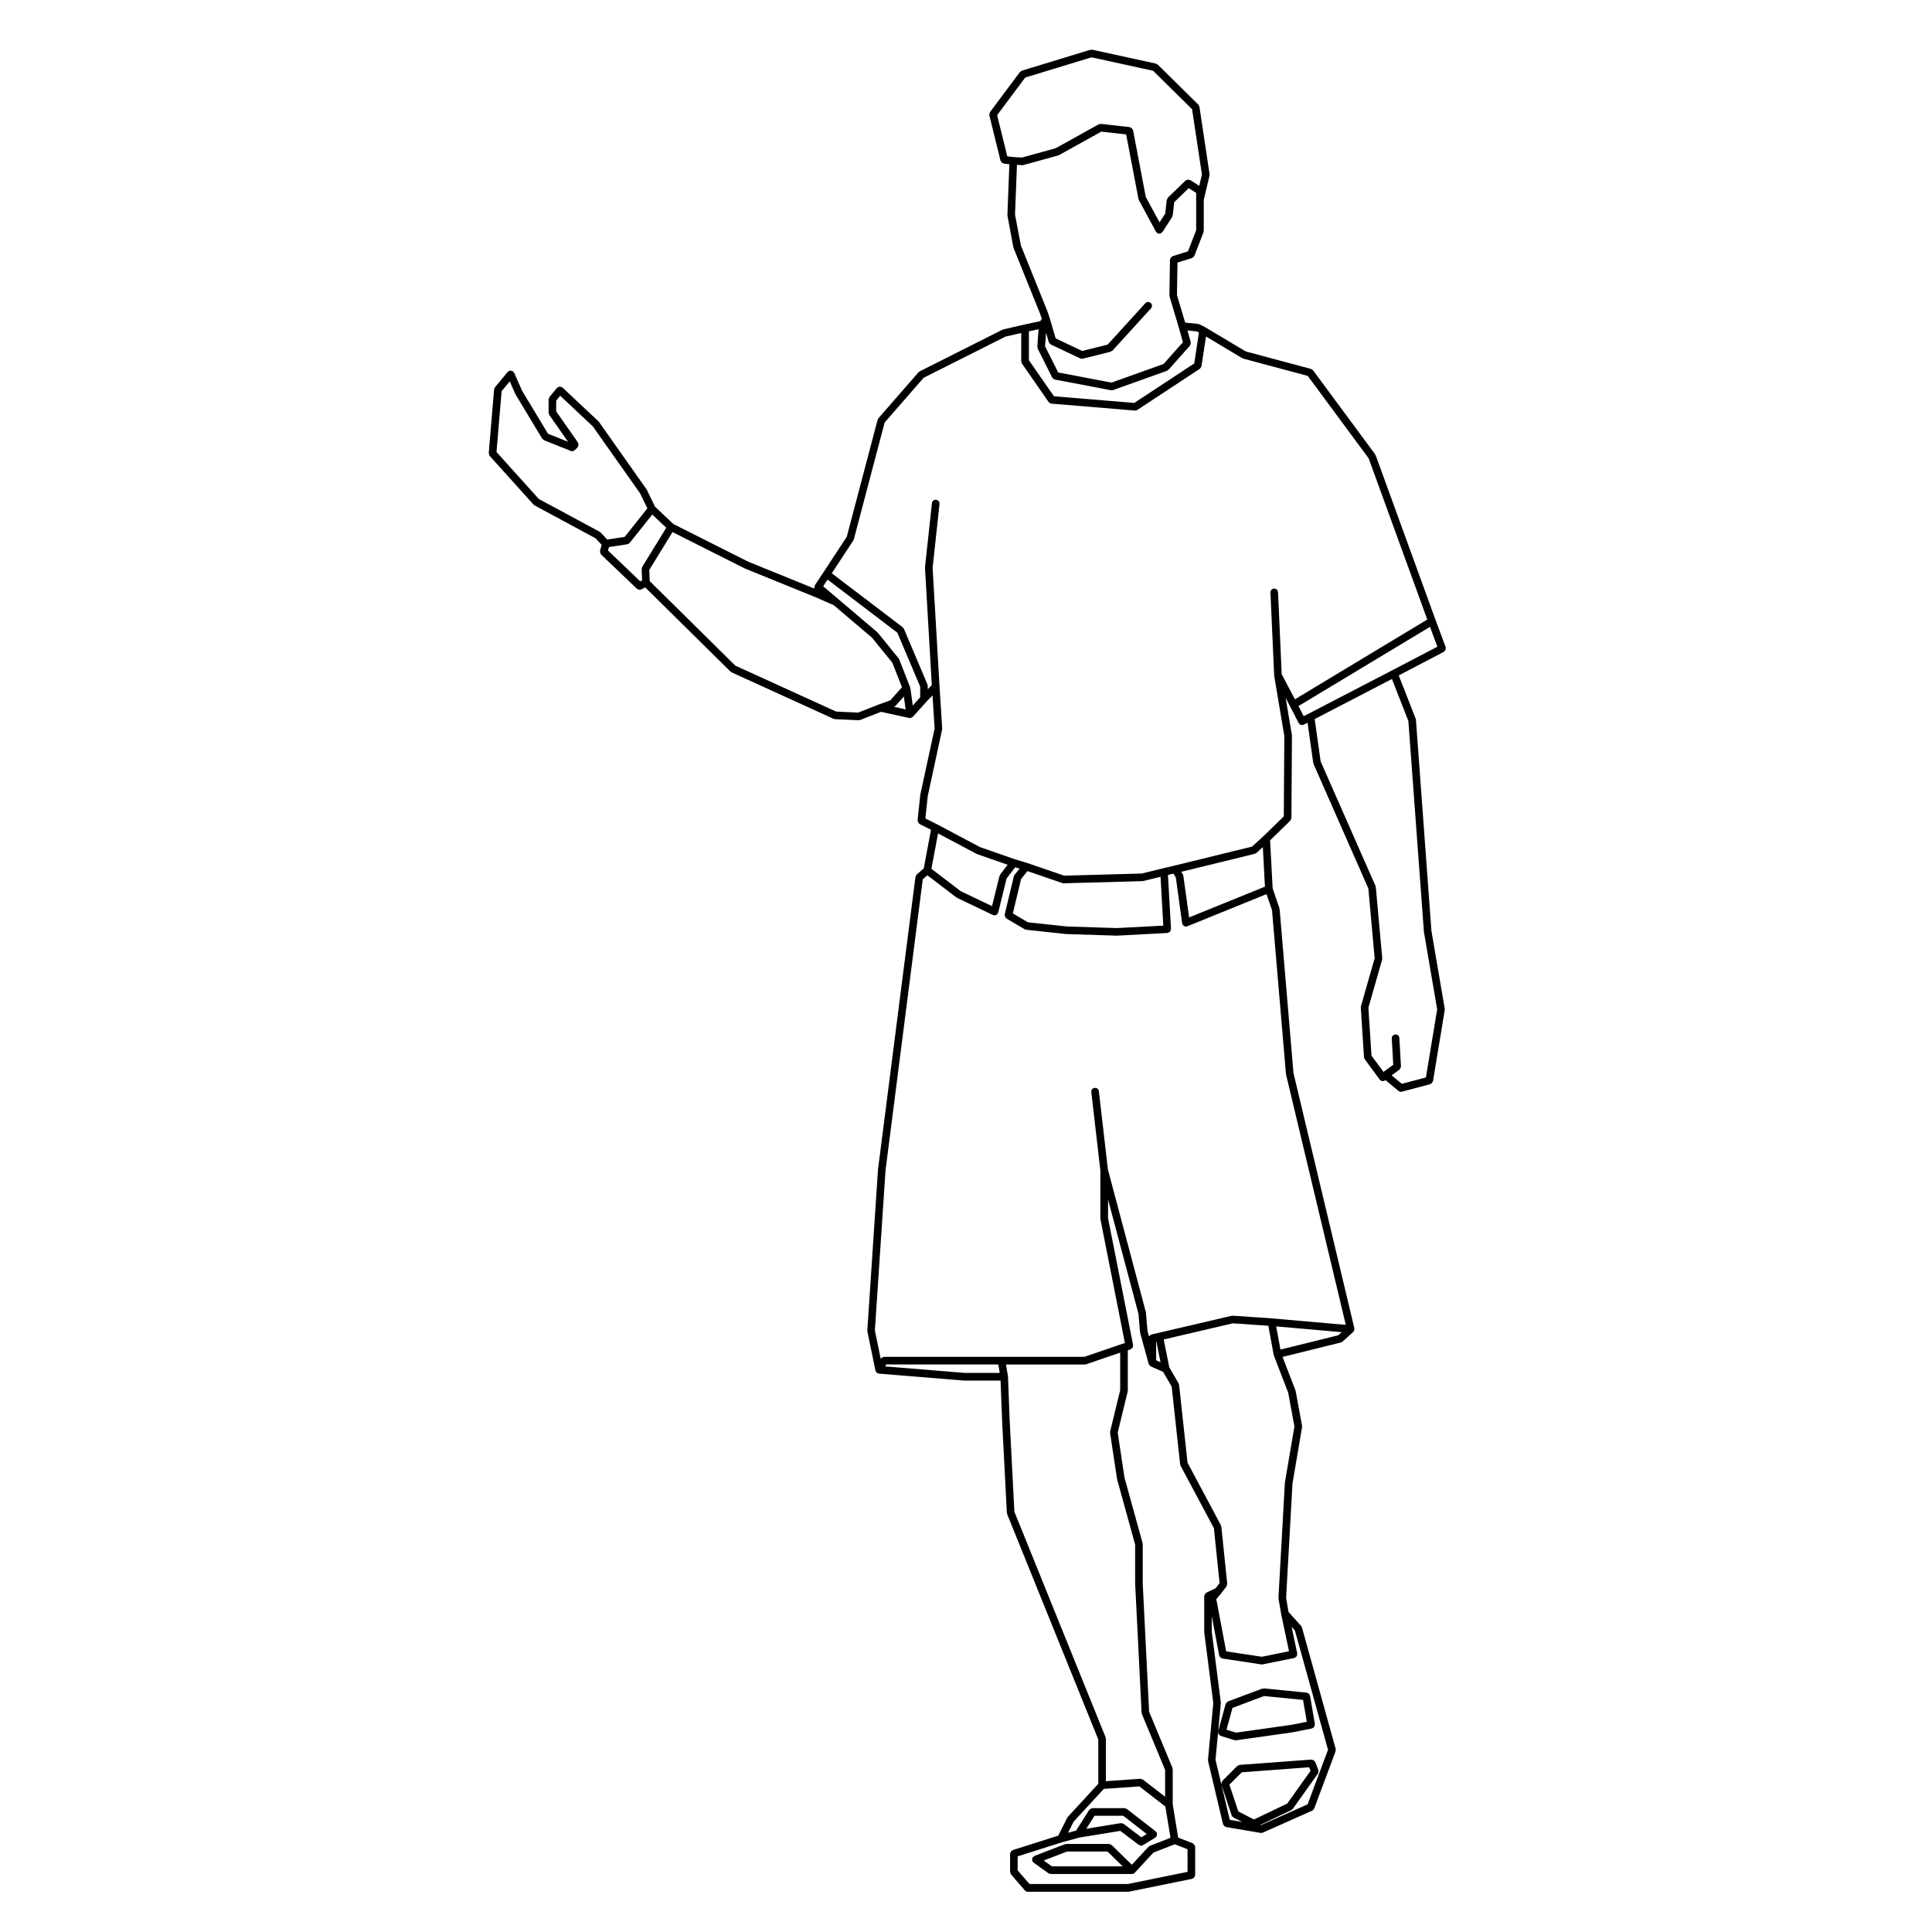 <?xml version="1.0" encoding="UTF-8"?>
<!-- Uploaded to: ICON Repo, www.iconrepo.com, Generator: ICON Repo Mixer Tools -->
<svg fill="#000000" width="800px" height="800px" version="1.1" viewBox="144 144 512 512" xmlns="http://www.w3.org/2000/svg">
 <path d="m527.11 315.84c-0.004-0.109 0.051-0.215 0.012-0.328l-2.691-7.234-15.863-43.629c-0.016-0.051-0.074-0.066-0.102-0.109-0.023-0.047-0.004-0.102-0.039-0.141l-16.445-22.254c-0.07-0.098-0.188-0.105-0.277-0.172-0.102-0.066-0.152-0.176-0.273-0.207l-17.297-4.629-10.793-6.449c-0.016-0.004-0.031 0-0.047-0.004-0.012-0.004-0.012-0.023-0.02-0.031l-1.414-0.711c-0.066-0.031-0.125 0.004-0.188-0.016-0.066-0.016-0.102-0.082-0.16-0.086l-3.43-0.352-2.176-7.281 0.137-8.621 3.84-1.199c0.039-0.012 0.051-0.055 0.086-0.07 0.168-0.07 0.297-0.18 0.402-0.332 0.035-0.051 0.086-0.082 0.105-0.137 0.012-0.02 0.035-0.031 0.047-0.055l2.414-6.238c0.023-0.066-0.016-0.121-0.004-0.188 0.016-0.066 0.074-0.105 0.074-0.176v-8.246l1.527-6.402c0.016-0.07-0.035-0.121-0.031-0.191 0.004-0.07 0.059-0.121 0.047-0.191l-2.684-17.852c-0.016-0.109-0.105-0.168-0.156-0.258-0.051-0.105-0.039-0.223-0.125-0.312l-10.777-10.625c-0.074-0.074-0.176-0.066-0.266-0.105-0.086-0.047-0.133-0.137-0.227-0.156l-16.859-3.68c-0.09-0.02-0.16 0.039-0.246 0.047-0.09 0-0.172-0.055-0.266-0.023l-18.137 5.527c-0.105 0.031-0.156 0.137-0.242 0.195-0.098 0.059-0.207 0.07-0.277 0.168l-7.934 10.625c-0.012 0.016 0 0.035-0.012 0.051-0.082 0.109-0.07 0.242-0.102 0.371-0.023 0.125-0.082 0.238-0.059 0.367 0.004 0.016-0.012 0.031-0.004 0.051l2.977 12.047c0.02 0.09 0.102 0.141 0.141 0.215 0.047 0.086 0.074 0.152 0.141 0.223 0.117 0.121 0.262 0.191 0.43 0.238 0.055 0.016 0.09 0.074 0.152 0.086l1.477 0.172-0.523 13.375c-0.004 0.039 0.035 0.066 0.039 0.105 0 0.039-0.035 0.074-0.031 0.117l1.559 8.363c0.012 0.039 0.051 0.059 0.059 0.102 0.012 0.031-0.012 0.059 0 0.098l7.074 17.551 0.414 1.215-0.395 0.645-4.246 0.906c-0.004 0-0.004 0.004-0.012 0.004h-0.004l-5.527 1.273c-0.047 0.012-0.059 0.055-0.102 0.07-0.047 0.016-0.09-0.012-0.125 0.012l-21.961 11.047c-0.066 0.031-0.074 0.105-0.125 0.152-0.051 0.047-0.133 0.035-0.18 0.09l-10.625 12.184c-0.051 0.059-0.035 0.145-0.07 0.215-0.039 0.07-0.121 0.105-0.141 0.188l-8.176 31.008-6.144 9.367-2.262 3.394c-0.055 0.082-0.023 0.172-0.055 0.258-0.031 0.086-0.105 0.137-0.109 0.227l-0.035 0.465-17.512-7.113-19.836-9.98-4.856-4.594-2.191-4.504c-0.016-0.023-0.047-0.031-0.066-0.055-0.016-0.023 0-0.059-0.02-0.086l-12.605-17.855c-0.023-0.031-0.07-0.031-0.098-0.055-0.023-0.023-0.016-0.07-0.047-0.098l-9.496-8.922c-0.012-0.012-0.02-0.004-0.031-0.012-0.012-0.004-0.012-0.023-0.02-0.031-0.102-0.082-0.227-0.066-0.344-0.105-0.121-0.039-0.23-0.117-0.359-0.109-0.121 0.012-0.223 0.102-0.332 0.152-0.109 0.051-0.242 0.055-0.332 0.152-0.012 0.012-0.004 0.02-0.016 0.031-0.004 0.012-0.02 0.004-0.031 0.016l-1.984 2.402c-0.082 0.098-0.059 0.211-0.102 0.324-0.047 0.109-0.133 0.195-0.133 0.316v3.543c0 0.109 0.086 0.18 0.117 0.281 0.031 0.102 0 0.207 0.066 0.297l4.973 7.113-5.305-2.121-6.879-11.406-2.098-4.762c-0.035-0.074-0.121-0.098-0.168-0.16-0.051-0.066-0.051-0.156-0.117-0.211-0.047-0.039-0.105-0.02-0.16-0.051-0.109-0.066-0.215-0.086-0.344-0.105-0.133-0.016-0.242-0.023-0.367 0.004-0.059 0.012-0.109-0.02-0.168 0-0.082 0.035-0.105 0.121-0.168 0.172-0.066 0.047-0.152 0.047-0.207 0.105l-3.394 4.106c-0.07 0.086-0.055 0.203-0.09 0.297-0.039 0.098-0.125 0.156-0.137 0.262l-1.414 16.863c0 0.004 0.004 0.012 0.004 0.016-0.012 0.125 0.074 0.23 0.109 0.352 0.039 0.133 0.047 0.273 0.133 0.371 0.004 0.004 0 0.012 0.004 0.016l11.617 12.898c0.039 0.047 0.105 0.031 0.152 0.07 0.051 0.039 0.059 0.109 0.117 0.145l16.152 8.707 1.629 1.734-0.422 1.586c-0.016 0.051 0.023 0.098 0.02 0.145-0.016 0.133 0.012 0.238 0.051 0.367 0.035 0.133 0.07 0.238 0.145 0.344 0.035 0.039 0.023 0.098 0.059 0.133l9.496 9.074c0.023 0.02 0.059 0.012 0.082 0.031 0.18 0.145 0.387 0.246 0.621 0.246 0.152 0 0.309-0.035 0.453-0.105l1.055-0.523 22.582 22.297c0.051 0.047 0.109 0.035 0.168 0.07 0.051 0.035 0.066 0.105 0.121 0.133l27.059 12.328c0.109 0.051 0.227 0.066 0.336 0.074 0.016 0 0.02 0.016 0.031 0.016h0.051l6.191 0.281h0.051c0.121 0 0.246-0.02 0.363-0.07l5.531-2.16 7.488 1.633c0.074 0.016 0.145 0.023 0.215 0.023 0.047 0 0.09-0.004 0.137-0.012 0.066-0.012 0.102-0.074 0.156-0.098 0.145-0.051 0.277-0.098 0.383-0.203 0.02-0.02 0.055-0.012 0.07-0.031l3.668-4.09 1.527-1.586 0.555 8.766-3.793 17.566c-0.004 0.031 0.02 0.047 0.012 0.066-0.004 0.02-0.023 0.031-0.023 0.051l-0.711 6.66c-0.012 0.074 0.051 0.133 0.059 0.207 0.016 0.137 0.039 0.238 0.105 0.359 0.066 0.121 0.137 0.195 0.246 0.281 0.055 0.047 0.07 0.125 0.141 0.16l3.004 1.5-1.918 10.242-1.809 1.566-0.004 0.004-0.047 0.039c-0.102 0.086-0.105 0.215-0.168 0.328-0.055 0.105-0.156 0.18-0.172 0.309l-9.922 77.512c0 0.012 0.012 0.02 0.012 0.031-0.004 0.012-0.016 0.02-0.016 0.031l-2.832 42.652c-0.004 0.055 0.039 0.086 0.047 0.133 0 0.051-0.035 0.09-0.023 0.137l2.125 10.332c0 0.02 0.02 0.031 0.023 0.051 0.02 0.082 0.086 0.125 0.121 0.207h0.004c0.051 0.09 0.074 0.168 0.141 0.238 0.051 0.055 0.102 0.09 0.156 0.125 0.031 0.02 0.031 0.059 0.059 0.07 0.105 0.059 0.223 0.07 0.332 0.09 0.02 0 0.035 0.023 0.059 0.031l22.672 1.848h0.082 9.516l0.395 10.367v0.004 0.012l1.27 24.656c0 0.066 0.059 0.102 0.07 0.156 0.016 0.059-0.02 0.109 0 0.172l24.164 59.746v11.738l-8.09 8.777c-0.039 0.039-0.023 0.102-0.055 0.137-0.031 0.047-0.086 0.051-0.105 0.102l-2.359 4.727-12.066 3.828c-0.086 0.031-0.109 0.109-0.18 0.156-0.109 0.07-0.207 0.125-0.289 0.238-0.086 0.105-0.109 0.215-0.141 0.344-0.02 0.082-0.098 0.137-0.098 0.227v4.82c0 0.125 0.098 0.215 0.137 0.324 0.039 0.109 0.023 0.238 0.105 0.332l3.68 4.254c0.012 0.012 0.023 0 0.035 0.012 0.188 0.207 0.434 0.332 0.73 0.332h26.637c0.07 0 0.133-0.004 0.203-0.02l16.723-3.406c0.102-0.02 0.145-0.109 0.238-0.156 0.117-0.07 0.23-0.105 0.312-0.215 0.086-0.102 0.105-0.211 0.137-0.332 0.035-0.102 0.117-0.168 0.117-0.277v-7.508c0-0.074-0.066-0.121-0.082-0.195-0.031-0.125-0.07-0.227-0.141-0.332-0.082-0.117-0.156-0.188-0.273-0.262-0.059-0.047-0.082-0.117-0.152-0.141l-3.859-1.5-1.445-8.828v-9.301c0-0.07-0.066-0.117-0.082-0.188s0.023-0.125 0-0.195l-6.172-14.855-1.691-33.926v-10.48c0-0.055-0.047-0.086-0.055-0.133-0.004-0.051 0.031-0.09 0.02-0.137l-4.801-17.371-1.797-11.926 2.641-10.863c0.012-0.047-0.023-0.082-0.02-0.117 0.004-0.051 0.051-0.082 0.051-0.117v-10.73l0.707-0.211c0.117-0.039 0.172-0.145 0.266-0.223 0.105-0.082 0.223-0.121 0.289-0.238 0.07-0.109 0.059-0.242 0.082-0.371 0.016-0.109 0.09-0.211 0.066-0.328l-6.641-33.613v-4.949l8.066 30.301 0.414 4.867c0 0.035 0.039 0.055 0.047 0.09 0.004 0.035-0.02 0.066-0.016 0.098l2.262 8.223c0.012 0.02 0.031 0.031 0.035 0.051 0.023 0.07 0.082 0.105 0.117 0.172 0.016 0.02 0.023 0.039 0.039 0.059 0.051 0.07 0.07 0.137 0.133 0.188 0.055 0.051 0.105 0.082 0.172 0.109 0.035 0.016 0.035 0.059 0.074 0.074l3.238 1.426 2.281 3.918 2.242 20.621c0.012 0.07 0.074 0.117 0.102 0.18 0.02 0.066-0.016 0.121 0.02 0.18l8.828 16.539 1.5 14.566-1.027 1.34-2.469 1.168c-0.059 0.031-0.07 0.102-0.117 0.133-0.105 0.074-0.176 0.16-0.246 0.281-0.074 0.105-0.117 0.207-0.141 0.332-0.016 0.059-0.07 0.102-0.07 0.168v9.488c0 0.02 0.023 0.039 0.023 0.059 0.004 0.031-0.02 0.039-0.016 0.07l2.398 18.738-1.406 15.043c-0.004 0.059 0.047 0.105 0.051 0.156 0.004 0.059-0.039 0.105-0.031 0.168l3.965 16.727c0.02 0.082 0.09 0.125 0.125 0.195 0.039 0.09 0.082 0.156 0.145 0.227 0.105 0.117 0.238 0.191 0.387 0.246 0.059 0.02 0.09 0.09 0.152 0.102l9.211 1.559c0.051-0.012 0.102-0.012 0.156-0.012 0.137 0 0.277-0.031 0.414-0.09l13.039-5.805c0.02-0.012 0.023-0.039 0.051-0.051 0.203-0.105 0.367-0.266 0.465-0.492 0.004-0.012 0.012-0.012 0.016-0.02 0 0 0.004 0 0.004-0.004l5.668-15.164c0.039-0.105-0.016-0.203-0.012-0.312s0.07-0.207 0.039-0.312l-8.934-32.168c-0.02-0.082-0.105-0.109-0.141-0.188-0.039-0.07-0.023-0.145-0.074-0.211l-3.352-3.742-0.641-3.719 1.688-30.289 2.543-14.969c0.012-0.066-0.039-0.109-0.039-0.176 0-0.059 0.051-0.105 0.035-0.176l-1.691-9.211c-0.012-0.031-0.051-0.051-0.059-0.082-0.004-0.035 0.02-0.07 0.004-0.102l-3.422-8.855 15.477-3.828c0.082-0.02 0.105-0.102 0.176-0.137 0.086-0.039 0.18-0.031 0.25-0.102l2.832-2.551c0.039-0.039 0.039-0.102 0.074-0.141 0.074-0.098 0.105-0.18 0.141-0.293 0.031-0.086 0.105-0.137 0.109-0.227 0-0.012-0.004-0.016-0.004-0.02 0.004-0.059-0.035-0.105-0.047-0.156 0-0.055 0.039-0.102 0.023-0.145l-16.137-67.652-3.672-43.434c-0.004-0.051-0.051-0.074-0.059-0.121-0.012-0.039 0.02-0.082 0.012-0.117l-1.797-5.246-0.68-12.727 5.344-5.211c0.152-0.152 0.223-0.367 0.258-0.59 0.004-0.047 0.051-0.074 0.051-0.117v-0.004l0.141-21.824c0-0.035-0.035-0.055-0.035-0.086s0.023-0.055 0.02-0.09l-1.652-9.82 1.18 2.242 2.262 4.394c0.059 0.117 0.16 0.191 0.258 0.273 0.047 0.035 0.07 0.102 0.117 0.125 0.156 0.098 0.336 0.145 0.523 0.145 0.152 0 0.309-0.035 0.453-0.105l0.004-0.004h0.004l1.008-0.504 1.5 10.656c0.012 0.055 0.059 0.086 0.074 0.137 0.016 0.047-0.016 0.086 0.004 0.133l14.531 33.008 1.668 18.488-3.637 12.715c-0.016 0.059 0.023 0.109 0.02 0.176-0.004 0.059-0.059 0.102-0.055 0.168l0.848 13.164c0.012 0.109 0.098 0.188 0.133 0.281 0.035 0.086 0.004 0.18 0.066 0.258l3.969 5.391c0.004 0.004 0.016 0.004 0.02 0.012 0.004 0.004 0 0.016 0.004 0.023 0.203 0.246 0.492 0.371 0.785 0.371 0.207 0 0.418-0.059 0.598-0.195 0.004 0 0-0.012 0.012-0.02 0.004 0 0.016 0 0.02-0.004l0.07-0.055 3.465 2.875c0.004 0.004 0.016 0.004 0.023 0.004 0.172 0.141 0.387 0.227 0.621 0.227 0.086 0 0.172-0.012 0.258-0.031l7.516-1.988c0.066-0.02 0.09-0.09 0.145-0.117 0.137-0.066 0.242-0.137 0.332-0.258 0.07-0.086 0.105-0.156 0.145-0.262 0.031-0.066 0.09-0.105 0.105-0.176l3.113-18.844c0.012-0.066-0.039-0.105-0.039-0.16 0-0.066 0.051-0.105 0.039-0.172l-3.531-20.641-4.102-55.93c0-0.059-0.059-0.09-0.07-0.141-0.012-0.051 0.02-0.102 0-0.152l-4.488-11.477 11.949-6.242c0.105-0.055 0.133-0.172 0.211-0.25 0.09-0.098 0.191-0.168 0.242-0.293 0.059-0.113 0.027-0.234 0.027-0.363zm-14.145 5.789-22.102 11.473c-0.004 0-0.004 0-0.004 0.004l-1.367 0.68-1.375-2.672 34.848-20.992 1.961 5.262zm-30.27-20.691c-0.031-0.555-0.484-0.941-1.055-0.961-0.555 0.023-0.984 0.492-0.961 1.047l0.992 21.961c0 0.023 0.02 0.035 0.023 0.059 0.004 0.023-0.02 0.039-0.016 0.066l2.68 15.922-0.141 21.32-5.34 5.203-3.074 2.805-20.574 5.039-2.973 0.707-5.707 1.391-20.535 0.562-9.754-3.344h-0.016c-0.004 0-0.012-0.012-0.016-0.012l-3.231-0.977-9.281-3.234-11.406-6.055h-0.016c-0.004 0-0.004-0.004-0.004-0.012l-3.059-1.527 0.629-5.914 3.809-17.66c0.012-0.051-0.031-0.09-0.023-0.137 0.004-0.051 0.051-0.086 0.047-0.137l-0.711-11.195-1.828-31.383 1.828-16.914c0.059-0.555-0.344-1.047-0.898-1.109-0.598-0.09-1.055 0.344-1.113 0.891l-1.84 17.004c0 0.031 0.031 0.051 0.031 0.086-0.004 0.031-0.035 0.051-0.031 0.086l1.809 31.023-1.074 1.125v-0.887c0-0.074-0.066-0.121-0.082-0.191-0.016-0.07 0.023-0.137 0-0.203l-6.238-14.738c-0.035-0.09-0.125-0.109-0.188-0.188-0.051-0.07-0.055-0.168-0.125-0.223l-18.801-14.309 5.719-8.715c0.023-0.047 0.004-0.098 0.023-0.141 0.023-0.055 0.086-0.09 0.105-0.156l8.16-30.945 10.344-11.859 21.684-10.906 4.168-0.961v7.516c0 0.109 0.086 0.188 0.117 0.289 0.031 0.098 0.004 0.203 0.066 0.289l7.082 10.203c0.012 0.016 0.031 0.004 0.039 0.02 0.168 0.215 0.406 0.383 0.707 0.406l22.105 1.84c0.031 0 0.059 0.004 0.086 0.004 0.191 0 0.383-0.055 0.555-0.168l16.57-10.906c0.02-0.012 0.02-0.035 0.039-0.051 0.137-0.105 0.211-0.258 0.289-0.422 0.031-0.07 0.098-0.117 0.105-0.191 0-0.012 0.012-0.016 0.012-0.023l1.195-7.871 9.621 5.75c0.055 0.035 0.121 0.023 0.18 0.051 0.031 0.012 0.039 0.051 0.074 0.059l17.09 4.578 16.141 21.844 15.539 42.723-35.074 21.137-3.512-6.648zm-23.57 86.191-1.523-11.043c-0.012-0.07-0.086-0.105-0.105-0.172-0.023-0.074 0.004-0.152-0.039-0.215l-0.406-0.664 19.477-4.766c0.082-0.02 0.117-0.102 0.188-0.133 0.086-0.039 0.18-0.035 0.258-0.102l1.691-1.543 0.555 10.48zm-19.117 2.82-13.23-0.418-10.379-1.117-3.984-2.348 2.18-9.109 1.688-2.106 9.25 3.176c0.105 0.039 0.215 0.055 0.324 0.055h0.031l20.797-0.57h0.004 0.02 0.012c0.07 0 0.137-0.004 0.207-0.023l4.629-1.129 0.73 12.941zm-30.953-14.199c-0.051 0.059-0.031 0.137-0.059 0.207-0.031 0.07-0.105 0.098-0.121 0.172l-1.977 8.004-8.293-3.961-7.773-5.93 1.758-9.383 10.262 5.453c0.031 0.016 0.07 0.012 0.102 0.023 0.02 0.004 0.023 0.031 0.039 0.035l8.039 2.801zm-37.637-42.906-5.82-0.266-26.727-12.176-22.691-22.406-0.109-2.977 6.156-10.012 19.16 9.645c0.02 0.012 0.039 0.004 0.055 0.012 0.012 0.004 0.012 0.016 0.02 0.02l18.812 7.644h0.004l4.684 2.066 10.16 8.629 5.359 6.609 2.555 6.5-3.098 3.461-2.883 1.047c-0.004 0-0.004 0.004-0.012 0.004h-0.012zm-66.289-42.953 0.242-0.91 4.875-0.746c0.211-0.031 0.367-0.172 0.516-0.312 0.035-0.031 0.098-0.02 0.121-0.059l0.02-0.031h0.004l5.953-7.473 3.703 3.508-6.367 10.359c-0.059 0.09-0.023 0.195-0.051 0.297-0.023 0.098-0.105 0.168-0.102 0.273l0.117 3.031-0.488 0.242zm-2.102-4.832c-0.051-0.035-0.055-0.102-0.105-0.133l-16.141-8.699-11.203-12.438 1.352-16.113 2.156-2.609 1.465 3.32c0.016 0.023 0.039 0.035 0.055 0.059 0.012 0.016-0.004 0.035 0.004 0.055l7.082 11.754c0.035 0.055 0.109 0.039 0.152 0.086 0.105 0.121 0.18 0.266 0.336 0.328l7.082 2.832c0.121 0.051 0.246 0.074 0.371 0.074 0.238 0 0.453-0.105 0.629-0.262 0.023-0.02 0.059-0.012 0.086-0.035l0.711-0.711c0.082-0.082 0.07-0.191 0.117-0.289 0.059-0.117 0.133-0.211 0.141-0.344 0.012-0.133-0.039-0.242-0.086-0.367-0.031-0.102-0.004-0.207-0.066-0.297l-5.769-8.242v-2.863l1.066-1.289 8.637 8.117 12.508 17.715 1.953 4.016-6.019 7.559-4.613 0.707-1.762-1.875c-0.031-0.027-0.094-0.016-0.137-0.055zm78.027 46.16c0.07-0.047 0.152-0.031 0.207-0.098l2.273-2.535 0.465 3.41-3.059-0.672c0.051-0.02 0.07-0.074 0.113-0.105zm4.289-4.309c-0.004-0.016-0.016-0.02-0.02-0.031-0.004-0.016 0.012-0.023 0.004-0.039l-0.145-0.711c-0.004-0.031-0.039-0.047-0.051-0.074-0.012-0.031 0.016-0.055 0-0.086l-2.832-7.227c-0.02-0.055-0.082-0.07-0.105-0.117-0.023-0.047-0.012-0.105-0.047-0.152l-5.523-6.801c-0.023-0.023-0.066-0.02-0.086-0.047-0.023-0.023-0.02-0.066-0.051-0.086l-10.344-8.785-3.996-3.387 1.18-1.762 18.484 14.066 6.047 14.297v2.812l-1.969 2.203zm22.902-152.39 7.453-9.977 17.574-5.352 16.309 3.562 10.332 10.191 2.609 17.32-0.711 2.981-2.398-1.523c-0.086-0.051-0.18-0.02-0.273-0.047-0.133-0.039-0.242-0.082-0.371-0.066-0.125 0.016-0.223 0.074-0.332 0.137-0.086 0.047-0.191 0.031-0.262 0.105l-4.676 4.535c-0.105 0.105-0.109 0.246-0.168 0.379-0.035 0.09-0.125 0.141-0.137 0.238l-0.395 3.582-1.508 2.344-3.644-6.731-3.375-17.695c-0.016-0.086-0.102-0.125-0.133-0.207-0.059-0.121-0.105-0.215-0.207-0.312-0.098-0.09-0.191-0.125-0.312-0.176-0.082-0.031-0.133-0.109-0.227-0.121l-7.648-0.852c-0.117-0.012-0.195 0.066-0.309 0.086-0.102 0.02-0.203-0.016-0.297 0.035l-11.367 6.324-8.934 2.469-2.211-0.125-1.684-0.195zm4.742 26.336 0.516-13.164 1.387 0.082h0.059c0.09 0 0.176-0.012 0.266-0.035l9.211-2.543c0.031-0.004 0.039-0.039 0.07-0.051 0.051-0.02 0.105-0.016 0.156-0.039l11.199-6.219 6.59 0.734 3.266 17.121c0.012 0.059 0.066 0.098 0.09 0.152 0.016 0.047-0.012 0.098 0.016 0.141l4.527 8.363c0.074 0.137 0.188 0.23 0.309 0.316 0.02 0.012 0.016 0.039 0.035 0.051 0.012 0.004 0.016 0 0.02 0.004 0.16 0.102 0.336 0.156 0.523 0.156 0.16 0 0.328-0.039 0.48-0.121 0.105-0.055 0.133-0.172 0.207-0.25 0.051-0.051 0.125-0.031 0.168-0.09l2.551-3.977c0.047-0.066 0.016-0.141 0.039-0.211 0.031-0.082 0.105-0.133 0.117-0.223l0.383-3.461 3.844-3.727 1.98 1.254v9.887l-2.172 5.606-4.07 1.27c-0.07 0.02-0.098 0.098-0.156 0.133-0.133 0.074-0.238 0.141-0.316 0.273-0.074 0.102-0.105 0.195-0.137 0.312-0.02 0.086-0.098 0.141-0.098 0.23l-0.137 9.496c0 0.055 0.051 0.09 0.059 0.145 0.004 0.055-0.035 0.105-0.016 0.156l2.41 8.062 1.125 3.996-5.133 5.773-13.809 4.934-14.117-2.691-3.481-6.953 0.258-3.578 0.73 2.504c0.004 0.012 0.02 0.016 0.02 0.023 0.02 0.055 0.07 0.082 0.098 0.133 0.09 0.176 0.203 0.312 0.367 0.406 0.023 0.016 0.031 0.051 0.059 0.059l7.793 3.684c0.137 0.066 0.289 0.102 0.43 0.102 0.086 0 0.16-0.012 0.246-0.031l7.367-1.844c0.105-0.023 0.168-0.133 0.258-0.191 0.082-0.051 0.176-0.035 0.246-0.105l10.203-11.199c0.371-0.414 0.344-1.047-0.07-1.426-0.414-0.371-1.043-0.348-1.426 0.066l-9.996 10.973-6.723 1.684-7.055-3.336-1.57-5.379c0-0.004-0.012-0.012-0.012-0.016-0.004-0.004 0-0.016 0-0.02l-0.57-1.691c-0.004-0.012-0.016-0.012-0.02-0.02-0.004-0.012 0.004-0.02 0-0.031l-7.043-17.477zm5.914 35.016c-0.012 0.102 0.066 0.168 0.086 0.262 0.016 0.09-0.023 0.176 0.02 0.262l3.828 7.652c0.016 0.023 0.039 0.035 0.055 0.059 0.031 0.051 0.074 0.074 0.109 0.121 0.121 0.145 0.277 0.242 0.457 0.297 0.035 0.012 0.051 0.051 0.09 0.059l14.879 2.832c0.059 0.012 0.125 0.02 0.188 0.02 0.109 0 0.227-0.02 0.336-0.059l14.309-5.109c0.098-0.035 0.125-0.133 0.207-0.188 0.066-0.047 0.152-0.031 0.207-0.098l5.668-6.379c0.023-0.031 0.016-0.074 0.035-0.105 0.082-0.105 0.098-0.215 0.121-0.348 0.035-0.133 0.07-0.242 0.047-0.371-0.004-0.039 0.023-0.07 0.016-0.109l-0.871-3.098 2.449 0.25 0.594 0.301-1.238 8.188-15.906 10.469-21.289-1.773-6.629-9.551v-7.652l2.562-0.551zm12.625 269.73c0.105 0 0.215-0.016 0.324-0.055l9.008-3.082v9.949l-2.66 10.934c-0.02 0.07 0.031 0.125 0.031 0.195 0 0.07-0.059 0.117-0.051 0.191l1.848 12.188c0 0.02 0.023 0.035 0.031 0.059 0.004 0.02-0.016 0.039-0.012 0.059l4.777 17.297v10.348c0 0.012 0.012 0.012 0.012 0.02 0 0.012-0.004 0.02-0.004 0.031l1.703 34.152c0 0.066 0.059 0.102 0.074 0.16s-0.023 0.109 0 0.172l6.16 14.828v7.106l-5.891-4.555c-0.117-0.09-0.266-0.082-0.402-0.105-0.102-0.031-0.176-0.105-0.281-0.102l-9.125 0.637v-11.25c0-0.074-0.066-0.117-0.074-0.188-0.016-0.066 0.031-0.125 0-0.195l-24.172-59.773-1.266-24.48v-0.004l-0.422-11.273v-0.004l-0.004-0.051c-0.004-0.023-0.031-0.039-0.031-0.059 0-0.031 0.02-0.047 0.016-0.07l-0.516-3.078zm17.207 127.56c-0.082 0.031-0.105 0.105-0.168 0.156-0.066 0.039-0.152 0.035-0.211 0.102l-4.398 4.762-5.34-5.219s0-0.004-0.004-0.004l-0.004-0.004c-0.086-0.086-0.203-0.074-0.309-0.121-0.133-0.059-0.242-0.168-0.398-0.168h-11.336c-0.07 0-0.105 0.059-0.176 0.082-0.066 0.012-0.121-0.031-0.188-0.012l-8.082 3.117c-0.102 0.039-0.137 0.141-0.215 0.207-0.074 0.059-0.176 0.07-0.238 0.145-0.023 0.031-0.012 0.07-0.023 0.105-0.07 0.109-0.074 0.23-0.09 0.363s-0.047 0.246-0.004 0.371c0.012 0.035-0.02 0.07-0.004 0.105 0.066 0.168 0.188 0.297 0.316 0.402 0.02 0.012 0.016 0.039 0.035 0.051l0.023 0.016v0.004l3.941 2.816c0.176 0.125 0.379 0.188 0.586 0.188h21.539c0.281 0 0.527-0.117 0.719-0.301v-0.004c0.004 0 0.004-0.012 0.012-0.012 0-0.004 0.012 0 0.012-0.012l4.949-5.352 5.648-2.191 3.387 1.316v5.992l-15.809 3.219h-26.082l-3.133-3.613v-3.715l11.73-3.723 4.621-1.258 10.852-1.773 4.902 3.707c0.188 0.141 0.395 0.207 0.609 0.207 0.176 0 0.363-0.051 0.523-0.145l3.254-1.988c0.07-0.039 0.074-0.117 0.125-0.168 0.039-0.039 0.105-0.031 0.145-0.074 0.047-0.066 0.02-0.137 0.055-0.203 0.059-0.125 0.098-0.227 0.102-0.363 0.012-0.125-0.016-0.238-0.055-0.363-0.023-0.07 0.004-0.145-0.035-0.211-0.035-0.059-0.105-0.066-0.152-0.109-0.039-0.047-0.039-0.117-0.09-0.156l-7.656-5.949c-0.09-0.074-0.203-0.051-0.309-0.086-0.105-0.039-0.188-0.125-0.312-0.125h-8.504c-0.047 0-0.07 0.039-0.109 0.047-0.121 0.016-0.215 0.074-0.324 0.133-0.125 0.07-0.238 0.117-0.316 0.227-0.023 0.031-0.074 0.031-0.098 0.066l-3.473 5.481-2.125 0.574 1.477-2.953 7.996-8.672 9.422-0.66 6.891 5.336 1.359 8.289zm-25.961 5.453-2.18-1.559 6.16-2.383h10.742l4.031 3.934h-18.754zm11.293-13.422h7.609l6.219 4.836-1.426 0.871-4.695-3.562h-0.02c-0.117-0.09-0.262-0.082-0.402-0.105-0.109-0.023-0.223-0.102-0.332-0.082h-0.016l-9.125 1.484zm-25.496-119.59 0.367 2.231h-9.273l-21.086-1.719 0.273-0.52h29.719zm41.816-6.164 0.051-0.012 1.117 5.586-1.164-0.52v-5.055zm6.086 11.562c-0.004-0.086-0.082-0.125-0.102-0.207-0.023-0.066 0.004-0.133-0.031-0.195l-2.469-4.242-1.473-7.379 18.309-4.281 9.418 0.645 1.414 7.727c0.004 0.016 0.02 0.02 0.02 0.031s-0.012 0.02-0.004 0.035c0.004 0.023 0.035 0.035 0.039 0.066 0.004 0.02-0.004 0.035 0 0.055l3.793 9.824 1.648 8.949-2.523 14.844c-0.004 0.02 0.016 0.039 0.016 0.059-0.004 0.02-0.023 0.031-0.023 0.055l-1.703 30.465c0 0.047 0.039 0.07 0.039 0.109 0.004 0.039-0.031 0.074-0.023 0.117l0.711 4.109c0 0.012 0.012 0.012 0.012 0.02 0.004 0.012-0.004 0.012-0.004 0.02l2.062 9.773-7.188 1.461-9.465-1.426-2.613-13.844 1.254-1.477c0.004-0.012 0-0.02 0.004-0.031 0.004 0 0.016 0 0.023-0.012l1.414-1.84c0.09-0.117 0.082-0.266 0.105-0.402 0.023-0.105 0.105-0.195 0.09-0.312v-0.02-0.012l-1.559-15.133c-0.012-0.07-0.082-0.105-0.102-0.176-0.02-0.059 0.016-0.125-0.02-0.191l-8.832-16.547zm42.164-13.133-15.301 3.789-1.129-6.144 17.352 1.523zm-28.012 98.742 8.363-3.141 10.34 1.031 0.984 5.785-3.969 0.797-14.773 2.086-2.539-0.777zm2.445 17.074 17.875-1.34 0.367 0.938-6.191 8.691-8.812 4.207-4.144-2.133-2.363-7.098zm-2.684 11.387c0.082 0.246 0.25 0.414 0.453 0.527 0.02 0.012 0.02 0.039 0.039 0.051l2.312 1.184-3.285-0.555-2.191-9.238zm20.141-2.902-12.375 5.512-0.215-0.039 8.293-3.953c0.105-0.051 0.133-0.156 0.207-0.238 0.055-0.051 0.137-0.031 0.18-0.09l6.66-9.355c0.023-0.031 0.004-0.074 0.023-0.105 0.066-0.117 0.07-0.227 0.086-0.352 0.016-0.137 0.047-0.258 0.004-0.383-0.012-0.039 0.016-0.074 0-0.105l-0.852-2.125c-0.035-0.082-0.117-0.105-0.16-0.168-0.086-0.117-0.152-0.207-0.273-0.277-0.109-0.07-0.211-0.09-0.336-0.109-0.086-0.016-0.145-0.086-0.238-0.074l-18.988 1.398c-0.117 0.004-0.188 0.102-0.293 0.141-0.117 0.051-0.258 0.051-0.348 0.141l-3.965 3.965c-0.047 0.051-0.031 0.105-0.066 0.156-0.082 0.105-0.105 0.207-0.137 0.336-0.035 0.133-0.051 0.242-0.031 0.367 0.012 0.055-0.031 0.102-0.012 0.145l-1.57-6.609 0.707-7.5c-0.023 0.105 0.023 0.207 0.039 0.312 0.016 0.133-0.02 0.273 0.051 0.387 0.059 0.109 0.191 0.156 0.297 0.246 0.102 0.082 0.156 0.195 0.289 0.238l3.688 1.133c0.102 0.031 0.195 0.039 0.293 0.039h0.004c0.051 0 0.098 0 0.137-0.012l15.012-2.125h0.012c0.02-0.004 0.035-0.004 0.051-0.012l4.957-0.992c0.125-0.02 0.191-0.125 0.297-0.195 0.117-0.07 0.258-0.105 0.332-0.227 0.074-0.105 0.055-0.238 0.086-0.363s0.105-0.238 0.086-0.367l-1.273-7.508c-0.016-0.102-0.105-0.152-0.141-0.242-0.055-0.105-0.09-0.195-0.176-0.289-0.102-0.105-0.223-0.145-0.359-0.191-0.082-0.031-0.125-0.105-0.211-0.109l-11.336-1.133c-0.086-0.004-0.137 0.055-0.215 0.07-0.086 0.004-0.156-0.039-0.242-0.012l-9.07 3.394c-0.031 0.012-0.035 0.051-0.059 0.059-0.125 0.059-0.195 0.168-0.293 0.273-0.086 0.098-0.172 0.16-0.215 0.281-0.012 0.031-0.047 0.039-0.055 0.07l-1.969 7.164 0.691-7.371c0.004-0.039-0.035-0.07-0.035-0.105 0-0.035 0.035-0.07 0.031-0.105l-2.402-18.781v-4.09l1.969 10.43c0.016 0.09 0.098 0.137 0.133 0.215 0.047 0.102 0.074 0.176 0.145 0.258 0.105 0.117 0.238 0.176 0.387 0.23 0.066 0.023 0.102 0.098 0.172 0.105l10.344 1.559c0.051 0.012 0.102 0.012 0.145 0.012h0.004c0.066 0 0.125-0.004 0.191-0.02l8.359-1.691c0.004-0.004 0.012 0 0.016-0.004 0.18-0.039 0.301-0.172 0.43-0.293 0.066-0.059 0.156-0.074 0.207-0.141 0.102-0.152 0.102-0.348 0.105-0.539 0-0.074 0.059-0.133 0.039-0.211v-0.012l-1.484-7.074 0.867 0.973 8.781 31.625zm-5.738-193.58c0 0.031 0.031 0.047 0.039 0.074 0 0.031-0.02 0.051-0.016 0.074l15.836 66.367-19.582-1.715h-0.012c-0.004 0-0.004-0.004-0.012-0.004l-10.348-0.711c-0.055 0.004-0.09 0.047-0.137 0.055-0.059 0-0.105-0.039-0.156-0.031l-19.418 4.535-1.84 0.422c-0.102 0.02-0.141 0.109-0.227 0.156-0.117 0.07-0.223 0.117-0.309 0.223-0.047 0.055-0.082 0.102-0.109 0.16l-0.398-1.445-0.414-4.863c0-0.035-0.035-0.051-0.039-0.086-0.012-0.035 0.02-0.055 0.012-0.09l-10.047-37.762-2.402-20.762c-0.059-0.551-0.578-0.953-1.113-0.887-0.555 0.066-0.953 0.559-0.887 1.117l2.398 20.773v12.699c0 0.039 0.035 0.059 0.039 0.102 0.004 0.035-0.023 0.059-0.02 0.102l6.484 32.828-0.543 0.168c-0.012 0-0.012 0.012-0.016 0.012h-0.016l-10.184 3.481h-53.113c-0.059 0-0.098 0.055-0.145 0.066-0.121 0.02-0.211 0.074-0.316 0.133-0.125 0.07-0.223 0.133-0.309 0.246-0.02 0.031-0.055 0.031-0.074 0.059l-1.543-7.488 2.828-42.516 9.863-77.066 1.215-1.055 7.707 5.879c0.035 0.023 0.074 0.016 0.109 0.035 0.031 0.016 0.031 0.055 0.059 0.07l9.496 4.535c0.047 0.02 0.098 0.02 0.141 0.031 0.02 0.004 0.031 0.031 0.051 0.035 0.086 0.02 0.16 0.031 0.242 0.031 0.207 0 0.402-0.074 0.57-0.195 0.055-0.035 0.086-0.098 0.125-0.141 0.074-0.074 0.16-0.133 0.211-0.23 0.016-0.031-0.004-0.066 0.004-0.098 0.016-0.039 0.055-0.059 0.066-0.102l2.215-9.004 2.281-2.969 1.164 0.352-1.34 1.672c-0.051 0.059-0.031 0.141-0.066 0.211-0.031 0.07-0.105 0.105-0.125 0.188l-2.41 10.055c-0.02 0.086 0.035 0.156 0.039 0.238 0 0.137 0.004 0.246 0.059 0.371 0.051 0.121 0.121 0.203 0.223 0.293 0.059 0.059 0.07 0.152 0.145 0.203l4.812 2.832c0.102 0.059 0.211 0.066 0.324 0.09 0.031 0.004 0.047 0.039 0.082 0.047l10.625 1.145c0.039 0.004 0.074 0.004 0.105 0.004h0.004l13.289 0.418h0.031 0.055l13.312-0.711h0.012c0.145-0.004 0.238-0.109 0.359-0.172 0.109-0.055 0.25-0.07 0.336-0.16 0.105-0.117 0.117-0.293 0.156-0.449 0.023-0.098 0.102-0.172 0.102-0.277l-0.805-14.324 1.445-0.344 0.645 1.047 1.668 12.113c0.012 0.051 0.055 0.074 0.07 0.121 0.012 0.039-0.02 0.082 0 0.117 0.039 0.102 0.121 0.156 0.188 0.238 0.051 0.059 0.082 0.121 0.137 0.172 0.172 0.133 0.371 0.215 0.59 0.215 0.004 0 0.012 0.004 0.012 0.004h0.004c0.047 0 0.098-0.004 0.137-0.012 0.02 0 0.023-0.023 0.047-0.023 0.07-0.012 0.133-0.012 0.195-0.039l20.98-8.523 1.457 4.258zm36.559-37.711c0 0.02 0.02 0.031 0.02 0.051 0 0.016-0.012 0.031-0.012 0.047l3.512 20.523-2.984 18.035-6.379 1.684-2.707-2.242 2.066-1.5c0.031-0.023 0.031-0.066 0.055-0.098 0.105-0.09 0.141-0.195 0.195-0.324 0.055-0.117 0.117-0.215 0.121-0.344 0-0.039 0.039-0.07 0.039-0.105l-0.434-7.516c-0.031-0.555-0.418-0.984-1.062-0.945-0.551 0.035-0.977 0.508-0.945 1.062l0.395 6.973-2.594 1.883-3.176-4.312-0.82-12.699 3.637-12.723c0.02-0.066-0.031-0.121-0.02-0.191 0.004-0.066 0.059-0.109 0.055-0.18l-1.699-18.844c-0.004-0.066-0.059-0.098-0.082-0.156-0.012-0.055 0.02-0.105 0-0.16l-14.547-33.031-1.578-11.203 20.469-10.625 4.359 11.125z"/>
</svg>